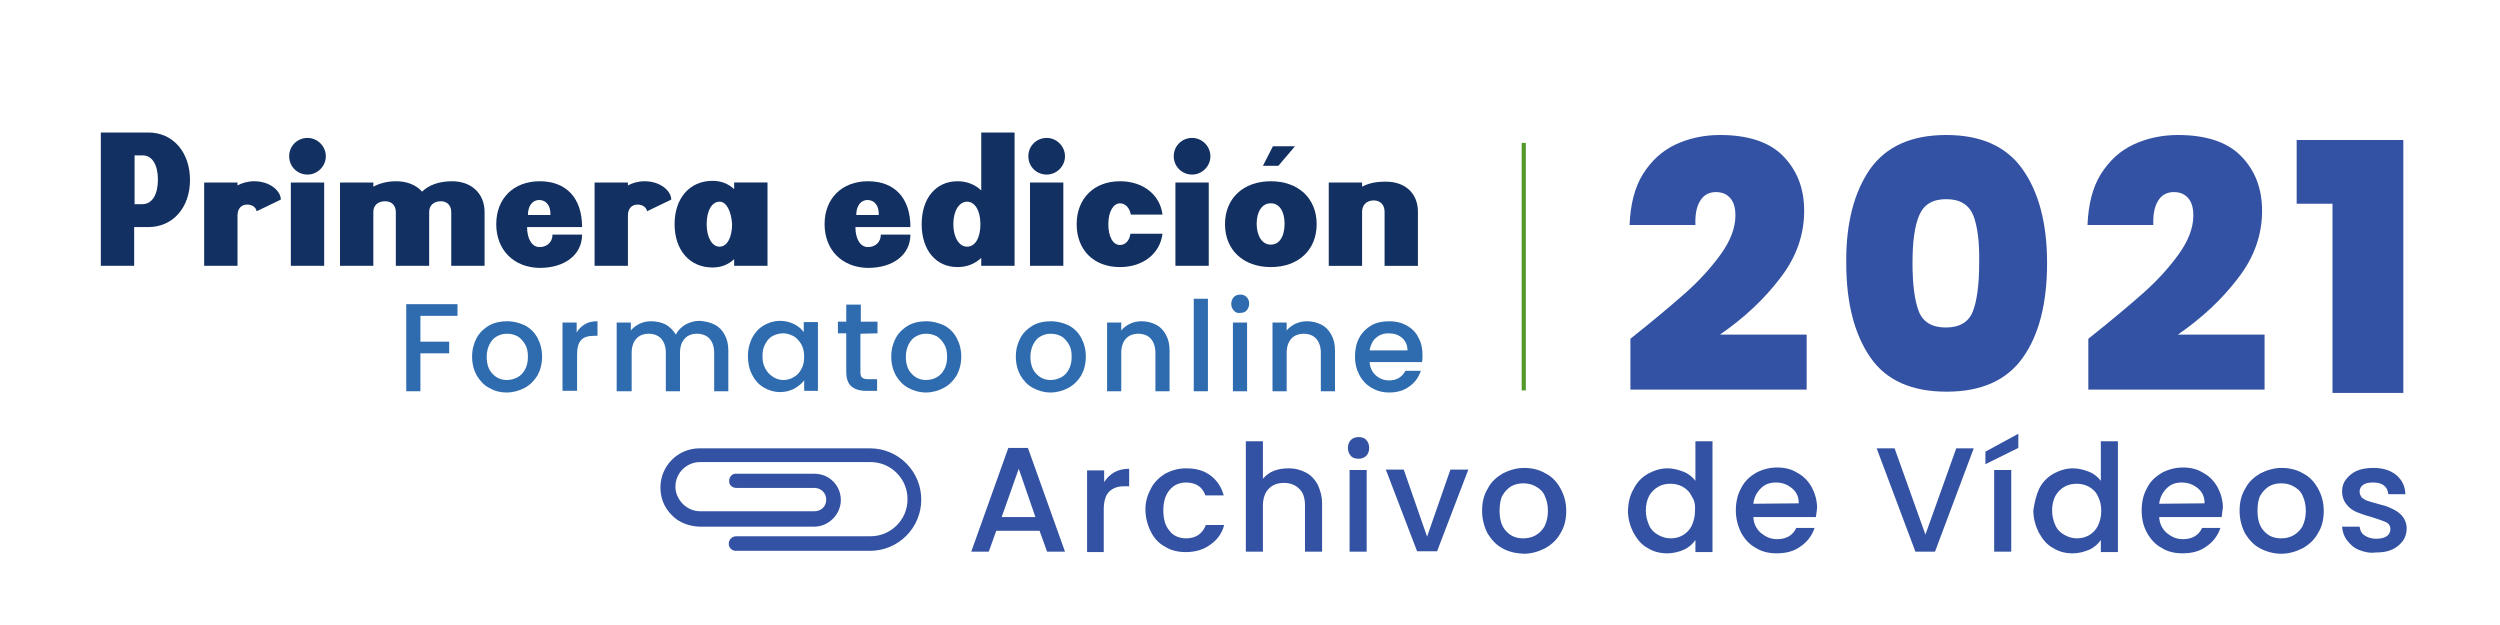 <?xml version="1.0" encoding="utf-8"?>
<!-- Generator: Adobe Illustrator 27.2.0, SVG Export Plug-In . SVG Version: 6.00 Build 0)  -->
<svg version="1.1" id="FERIA_AULA_ALMERIA_2021_00000017480975492404851350000011428761377961680031_"
	 xmlns="http://www.w3.org/2000/svg" xmlns:xlink="http://www.w3.org/1999/xlink" x="0px" y="0px" viewBox="0 0 600 150"
	 style="enable-background:new 0 0 600 150;" xml:space="preserve">
<style type="text/css">
	.st0{fill:#3452A3;}
	.st1{fill:none;stroke:#52992A;stroke-miterlimit:10;}
	.st2{fill:#2F6CAF;}
	.st3{fill:#123061;}
</style>
<g id="Archivo_de_Vídeos_00000132075421643611978450000018098920764941145773_">
	<path class="st0" d="M249.5,127.4h-10.4l-1.8,5h-4.2l8.9-24.9h4.7l8.9,24.9h-4.3L249.5,127.4z M248.5,124.1l-4-11.6l-4.1,11.6
		H248.5z"/>
	<path class="st0" d="M267.5,113.3c0.9-0.5,2.2-0.8,3.5-0.8v4.2h-1.1c-1.6,0-2.8,0.4-3.7,1.3c-0.8,0.8-1.3,2.2-1.3,4.2v10.3h-4
		v-19.6h4.1v2.8C265.7,114.6,266.5,113.9,267.5,113.3z"/>
	<path class="st0" d="M276.2,117.3c0.8-1.6,2-2.7,3.4-3.6c1.5-0.8,3.2-1.3,5-1.3c2.4,0,4.3,0.5,5.9,1.7s2.6,2.7,3.2,4.8h-4.4
		c-0.3-0.9-0.9-1.8-1.7-2.3c-0.7-0.5-1.8-0.8-2.9-0.8c-1.7,0-3,0.6-4,1.8s-1.5,2.8-1.5,4.9s0.5,3.8,1.5,4.9c0.9,1.2,2.3,1.8,4,1.8
		c2.3,0,3.9-1.1,4.7-3.2h4.4c-0.5,2-1.7,3.6-3.3,4.7c-1.6,1.2-3.6,1.8-5.9,1.8c-1.9,0-3.6-0.4-5-1.3c-1.5-0.8-2.6-2-3.4-3.6
		s-1.3-3.4-1.3-5.4C274.9,120.4,275.4,118.8,276.2,117.3z"/>
	<path class="st0" d="M313.4,113.4c1.2,0.6,2.1,1.6,2.8,2.8c0.6,1.3,1.1,2.8,1.1,4.6v11.6h-4.1v-11c0-1.8-0.4-3.2-1.4-4.1
		c-0.9-0.9-2.1-1.4-3.6-1.4c-1.6,0-2.7,0.4-3.7,1.4c-0.9,0.9-1.4,2.3-1.4,4.1v11H299v-26.5h4.1v9c0.7-0.8,1.6-1.5,2.6-1.9
		c1.1-0.4,2.2-0.6,3.5-0.6C311,112.4,312.2,112.8,313.4,113.4z"/>
	<path class="st0" d="M324.2,109.4c-0.5-0.5-0.7-1.2-0.7-1.9s0.2-1.4,0.7-1.9s1.2-0.7,1.9-0.7s1.4,0.2,1.8,0.7
		c0.5,0.5,0.7,1.2,0.7,1.9c0,0.7-0.2,1.4-0.7,1.9s-1.2,0.7-1.8,0.7C325.3,110.1,324.6,109.9,324.2,109.4z M328,112.8v19.6h-4.1
		v-19.6C323.9,112.8,328,112.8,328,112.8z"/>
	<path class="st0" d="M342.5,128.8l5.6-16.1h4.3l-7.5,19.6h-4.8l-7.5-19.6h4.3L342.5,128.8z"/>
	<path class="st0" d="M360.6,131.6c-1.5-0.8-2.6-2-3.6-3.6c-0.8-1.6-1.3-3.4-1.3-5.4s0.4-3.8,1.4-5.4c0.8-1.6,2.1-2.7,3.6-3.6
		c1.6-0.8,3.3-1.3,5.1-1.3s3.6,0.4,5.1,1.3c1.6,0.8,2.7,2,3.6,3.6s1.4,3.4,1.4,5.4s-0.4,3.8-1.4,5.4c-0.9,1.6-2.1,2.7-3.7,3.6
		c-1.6,0.8-3.3,1.3-5.1,1.3C363.7,132.8,362,132.4,360.6,131.6z M368.5,128.5c0.9-0.5,1.7-1.3,2.2-2.2c0.5-1.1,0.8-2.2,0.8-3.7
		s-0.3-2.6-0.8-3.7s-1.3-1.7-2.2-2.2s-1.9-0.7-2.9-0.7s-2,0.2-2.9,0.7c-0.8,0.5-1.6,1.3-2.1,2.2s-0.7,2.2-0.7,3.7
		c0,2.1,0.5,3.8,1.6,4.9c1.1,1.2,2.4,1.7,4.1,1.7C366.6,129.2,367.6,129,368.5,128.5z"/>
	<path class="st0" d="M392.1,117.3c0.8-1.6,1.9-2.7,3.4-3.6c1.5-0.8,3-1.3,4.7-1.3c1.3,0,2.5,0.3,3.8,0.8s2.2,1.3,2.9,2.2v-9.5h4.1
		v26.6h-4.1v-2.9c-0.6,0.9-1.6,1.8-2.7,2.3s-2.5,0.9-4.1,0.9c-1.7,0-3.3-0.4-4.7-1.3c-1.5-0.8-2.5-2.1-3.4-3.7
		c-0.8-1.6-1.3-3.4-1.3-5.3C390.8,120.5,391.2,118.8,392.1,117.3z M406,119.1c-0.5-1.1-1.3-1.8-2.2-2.3s-1.9-0.7-2.9-0.7
		c-1.1,0-2,0.2-2.9,0.7s-1.7,1.3-2.2,2.2s-0.8,2.2-0.8,3.5s0.3,2.5,0.8,3.6s1.3,1.8,2.2,2.3s1.9,0.8,2.9,0.8c1.1,0,2-0.2,2.9-0.7
		s1.7-1.3,2.2-2.3c0.5-1.1,0.8-2.2,0.8-3.6C406.9,121.2,406.7,120.1,406,119.1z"/>
	<path class="st0" d="M435.8,124.1h-15c0.1,1.6,0.7,2.8,1.8,3.8c1.1,0.9,2.3,1.5,3.9,1.5c2.2,0,3.8-0.9,4.6-2.7h4.4
		c-0.6,1.8-1.7,3.3-3.3,4.4c-1.6,1.2-3.5,1.7-5.8,1.7c-1.9,0-3.6-0.4-5-1.3c-1.5-0.8-2.6-2-3.5-3.6c-0.8-1.6-1.3-3.4-1.3-5.4
		s0.4-3.8,1.3-5.4c0.8-1.6,2-2.7,3.5-3.6c1.5-0.8,3.2-1.3,5.1-1.3s3.5,0.4,4.9,1.3c1.5,0.8,2.6,2,3.4,3.4c0.8,1.5,1.3,3.2,1.3,5
		C436,122.8,435.9,123.6,435.8,124.1z M431.7,120.8c0-1.5-0.5-2.7-1.6-3.6s-2.3-1.4-3.9-1.4c-1.4,0-2.6,0.4-3.6,1.4
		s-1.6,2.1-1.8,3.7L431.7,120.8L431.7,120.8L431.7,120.8z"/>
	<path class="st0" d="M473.7,107.6l-9.3,24.8h-4.7l-9.3-24.8h4.3l7.4,20.7l7.4-20.7L473.7,107.6L473.7,107.6z"/>
	<path class="st0" d="M484.4,107.5l-7.9,3.9v-3l7.9-4.3V107.5z M482.7,112.8v19.6h-4.1v-19.6C478.6,112.8,482.7,112.8,482.7,112.8z"
		/>
	<path class="st0" d="M489.4,117.3c0.8-1.6,1.9-2.7,3.4-3.6c1.5-0.8,3-1.3,4.7-1.3c1.3,0,2.5,0.3,3.8,0.8s2.2,1.3,2.9,2.2v-9.5h4.1
		v26.6h-4.1v-2.9c-0.6,0.9-1.6,1.8-2.7,2.3c-1.2,0.5-2.5,0.9-4.1,0.9c-1.7,0-3.3-0.4-4.7-1.3c-1.5-0.8-2.5-2.1-3.4-3.7
		c-0.8-1.6-1.3-3.4-1.3-5.3C488.3,120.5,488.7,118.8,489.4,117.3z M503.5,119.1c-0.5-1.1-1.3-1.8-2.2-2.3s-1.9-0.7-2.9-0.7
		s-2,0.2-2.9,0.7s-1.7,1.3-2.2,2.2s-0.8,2.2-0.8,3.5s0.3,2.5,0.8,3.6s1.3,1.8,2.2,2.3s1.9,0.8,2.9,0.8s2-0.2,2.9-0.7
		s1.7-1.3,2.2-2.3c0.5-1.1,0.8-2.2,0.8-3.6S504,120.1,503.5,119.1z"/>
	<path class="st0" d="M533.2,124.1h-15c0.1,1.6,0.7,2.8,1.8,3.8c1.1,0.9,2.3,1.5,3.9,1.5c2.2,0,3.8-0.9,4.6-2.7h4.4
		c-0.6,1.8-1.7,3.3-3.3,4.4c-1.6,1.2-3.5,1.7-5.8,1.7c-1.9,0-3.6-0.4-5-1.3c-1.5-0.8-2.6-2-3.5-3.6s-1.3-3.4-1.3-5.4
		s0.4-3.8,1.3-5.4c0.8-1.6,2-2.7,3.5-3.6c1.5-0.8,3.2-1.3,5.1-1.3s3.5,0.4,4.9,1.3c1.5,0.8,2.6,2,3.4,3.4c0.8,1.5,1.3,3.2,1.3,5
		C533.3,122.8,533.3,123.6,533.2,124.1z M529.1,120.8c0-1.5-0.5-2.7-1.6-3.6s-2.3-1.4-3.9-1.4c-1.4,0-2.6,0.4-3.6,1.4
		c-0.9,0.9-1.6,2.1-1.8,3.7L529.1,120.8L529.1,120.8L529.1,120.8z"/>
	<path class="st0" d="M542.4,131.6c-1.5-0.8-2.6-2-3.6-3.6c-0.8-1.6-1.3-3.4-1.3-5.4s0.4-3.8,1.4-5.4c0.8-1.6,2.1-2.7,3.6-3.6
		c1.6-0.8,3.3-1.3,5.1-1.3s3.6,0.4,5.1,1.3c1.6,0.8,2.7,2,3.6,3.6s1.4,3.4,1.4,5.4s-0.4,3.8-1.4,5.4c-0.9,1.6-2.1,2.7-3.7,3.6
		c-1.6,0.8-3.3,1.3-5.1,1.3S543.9,132.4,542.4,131.6z M550.4,128.5c0.9-0.5,1.7-1.3,2.2-2.2c0.5-1.1,0.8-2.2,0.8-3.7
		s-0.3-2.6-0.8-3.7s-1.3-1.7-2.2-2.2s-1.9-0.7-2.9-0.7c-1.1,0-2,0.2-2.9,0.7c-0.8,0.5-1.6,1.3-2.1,2.2c-0.5,0.9-0.7,2.2-0.7,3.7
		c0,2.1,0.5,3.8,1.6,4.9c1.1,1.2,2.4,1.7,4.1,1.7C548.5,129.2,549.5,129,550.4,128.5z"/>
	<path class="st0" d="M566.2,132c-1.3-0.5-2.2-1.4-2.9-2.3c-0.7-0.9-1.1-2-1.2-3.3h4.2c0.1,0.8,0.4,1.6,1.2,2.1
		c0.7,0.5,1.7,0.8,2.7,0.8c1.2,0,2-0.2,2.6-0.6c0.6-0.4,0.9-1.1,0.9-1.7c0-0.7-0.3-1.3-1.1-1.7c-0.7-0.3-1.8-0.7-3.4-1.2
		c-1.5-0.4-2.6-0.8-3.6-1.2c-0.9-0.4-1.7-0.9-2.4-1.8c-0.6-0.7-1.1-1.8-1.1-3.2c0-1.1,0.3-2,0.9-2.8s1.5-1.6,2.6-2.1
		c1.2-0.5,2.5-0.7,4-0.7c2.2,0,4,0.5,5.5,1.7c1.4,1.2,2.1,2.6,2.2,4.6h-4.1c-0.1-0.8-0.4-1.6-1.1-2.1c-0.6-0.5-1.5-0.7-2.6-0.7
		s-1.9,0.2-2.4,0.6s-0.8,0.9-0.8,1.6c0,0.5,0.2,0.9,0.5,1.4c0.4,0.3,0.8,0.6,1.4,0.8c0.5,0.2,1.4,0.4,2.4,0.7
		c1.5,0.4,2.6,0.7,3.5,1.2c0.9,0.4,1.7,0.9,2.4,1.7c0.6,0.7,1.1,1.8,1.1,3s-0.3,2.1-0.9,3c-0.6,0.8-1.5,1.6-2.6,2.1s-2.4,0.7-4,0.7
		C568.8,132.8,567.5,132.5,566.2,132z"/>
</g>
<path id="CLIP_00000168798169206715785620000013396582750189476483_" class="st0" d="M161.2,123.6c-1.8-1.8-2.7-4.1-2.7-6.6
	c0-5.2,4.2-9.4,9.4-9.4h40.9c3.3,0,6.4,1.3,8.7,3.6c2.3,2.3,3.6,5.4,3.6,8.7c0,3.3-1.3,6.4-3.6,8.7c-2.3,2.3-5.4,3.6-8.7,3.6h-32.2
	c-1,0-1.7-0.8-1.7-1.7c0-1,0.8-1.8,1.8-1.8h32.2c2.4,0,4.6-0.9,6.3-2.6s2.6-3.9,2.6-6.3s-0.9-4.6-2.6-6.3c-1.7-1.7-3.9-2.6-6.3-2.6
	H168c-3.2,0-5.9,2.6-5.9,5.9c0,3.1,2.7,5.9,5.9,5.9h27.5c0.7,0,1.5-0.3,2-0.8s0.8-1.2,0.8-2c0-1.6-1.3-2.8-2.8-2.8h-18.8
	c-1,0-1.8-0.8-1.7-1.7c0-1,0.8-1.8,1.7-1.7h18.8c3.5,0,6.3,2.8,6.3,6.3c0,1.7-0.7,3.3-1.9,4.5s-2.8,1.9-4.5,1.9h-27.5
	C165.3,126.3,162.9,125.4,161.2,123.6z"/>
<g id="_x32_021">
	<path class="st0" d="M551.2,48.9V33.6h25.6v60.7h-17V48.9H551.2z"/>
	<path class="st0" d="M514.3,70.4c3.4-3,6.3-6.2,8.6-9.4c2.3-3.2,3.5-6.3,3.5-9.3c0-1.8-0.4-3.2-1.2-4.1c-0.8-1-2-1.5-3.5-1.5
		c-1.6,0-2.9,0.7-3.7,2c-0.9,1.4-1.3,3.3-1.2,5.9H501c0.2-4.9,1.2-9,3.2-12.2s4.6-5.6,7.8-7.1c3.2-1.5,6.8-2.3,10.7-2.3
		c6.8,0,11.9,1.7,15.2,5.1c3.3,3.4,5,7.7,5,13.1c0,5.8-1.9,11.2-5.8,16.2c-3.8,5-8.6,9.5-14.4,13.5h20.8v13.2h-42.3V81.3
		C506.5,77.1,510.9,73.4,514.3,70.4z"/>
	<path class="st0" d="M448.8,40.6c3.9-5.5,10-8.2,18.3-8.2s14.4,2.7,18.3,8.2s5.9,13,5.9,22.5c0,9.6-1.9,17.2-5.8,22.7
		s-10,8.2-18.3,8.2c-8.4,0-14.5-2.7-18.3-8.2s-5.8-13-5.8-22.7C443,53.6,445,46.1,448.8,40.6z M473.6,51.7c-1.1-2.6-3.2-3.9-6.5-3.9
		s-5.4,1.3-6.5,3.9c-1.1,2.6-1.6,6.4-1.6,11.4c0,5.1,0.5,9,1.5,11.6s3.2,3.9,6.5,3.9s5.5-1.3,6.5-3.9s1.5-6.5,1.5-11.6
		C475.1,58.1,474.6,54.3,473.6,51.7z"/>
	<path class="st0" d="M404.4,70.4c3.4-3,6.3-6.2,8.6-9.4c2.3-3.2,3.5-6.3,3.5-9.3c0-1.8-0.4-3.2-1.2-4.1c-0.8-1-2-1.5-3.5-1.5
		c-1.6,0-2.9,0.7-3.7,2c-0.9,1.4-1.3,3.3-1.2,5.9h-15.8c0.2-4.9,1.2-9,3.2-12.2s4.6-5.6,7.8-7.1c3.2-1.5,6.8-2.3,10.7-2.3
		c6.8,0,11.9,1.7,15.2,5.1c3.3,3.4,5,7.7,5,13.1c0,5.8-1.9,11.2-5.8,16.2c-3.8,5-8.6,9.5-14.4,13.5h20.8v13.2h-42.3V81.3
		C396.6,77.1,401,73.4,404.4,70.4z"/>
</g>
<line id="linea1_00000044166759009015860910000012650630763524890797_" class="st1" x1="365.7" y1="34.3" x2="365.7" y2="93.7"/>
<g id="Formato_online">
	<path class="st2" d="M109.8,73v2.8h-8.9V82h6.9v2.8h-6.9v9.1h-3.4V73H109.8z"/>
	<path class="st2" d="M117.4,93.1c-1.3-0.7-2.2-1.7-3-3c-0.7-1.3-1.1-2.8-1.1-4.5s0.4-3.2,1.1-4.5s1.8-2.3,3-3c1.3-0.7,2.7-1,4.3-1
		s3,0.4,4.3,1c1.3,0.7,2.3,1.7,3,3s1.1,2.8,1.1,4.5s-0.4,3.2-1.1,4.5c-0.8,1.3-1.8,2.3-3.1,3c-1.3,0.7-2.8,1.1-4.3,1.1
		C120,94.2,118.6,93.8,117.4,93.1z M124.1,90.6c0.8-0.4,1.4-1,1.9-1.9s0.7-1.9,0.7-3.1s-0.2-2.2-0.7-3s-1.1-1.5-1.8-1.9
		c-0.8-0.4-1.6-0.6-2.5-0.6s-1.7,0.2-2.4,0.6c-0.8,0.4-1.3,1-1.8,1.9c-0.4,0.8-0.7,1.8-0.7,3c0,1.8,0.5,3.2,1.4,4.1
		c0.9,1,2.1,1.5,3.4,1.5C122.5,91.2,123.3,91,124.1,90.6z"/>
	<path class="st2" d="M140.4,77.8c0.8-0.5,1.8-0.7,3-0.7v3.5h-0.9c-1.3,0-2.4,0.3-3,1c-0.7,0.7-1,1.9-1,3.5v8.7H135V77.4h3.4v2.4
		C138.9,78.9,139.6,78.3,140.4,77.8z"/>
	<path class="st2" d="M171.5,77.9c1,0.5,1.8,1.3,2.4,2.4c0.6,1.1,0.9,2.3,0.9,3.8v9.8h-3.4v-9.2c0-1.5-0.4-2.6-1.1-3.4
		s-1.8-1.2-3-1.2c-1.3,0-2.3,0.4-3,1.2s-1.1,1.9-1.1,3.4v9.2h-3.4v-9.2c0-1.5-0.4-2.6-1.1-3.4c-0.7-0.8-1.8-1.2-3-1.2
		s-2.3,0.4-3,1.2s-1.1,1.9-1.1,3.4v9.2H148V77.4h3.4v1.9c0.6-0.7,1.3-1.2,2.1-1.6s1.8-0.6,2.8-0.6c1.3,0,2.5,0.3,3.5,0.8
		c1,0.6,1.8,1.4,2.4,2.4c0.5-1,1.3-1.8,2.3-2.4c1.1-0.6,2.2-0.9,3.4-0.9C169.3,77.1,170.5,77.4,171.5,77.9z"/>
	<path class="st2" d="M180.5,81.1c0.7-1.3,1.6-2.3,2.8-3s2.5-1.1,3.9-1.1c1.3,0,2.4,0.3,3.4,0.8s1.7,1.1,2.3,1.9v-2.4h3.4v16.5H193
		v-2.5c-0.6,0.8-1.4,1.4-2.4,2c-1,0.5-2.1,0.8-3.4,0.8c-1.4,0-2.7-0.4-3.9-1.1s-2.1-1.7-2.8-3.1c-0.7-1.3-1-2.8-1-4.5
		S179.9,82.4,180.5,81.1z M192.3,82.6c-0.5-0.8-1.1-1.5-1.8-1.9c-0.8-0.4-1.6-0.7-2.5-0.7s-1.7,0.2-2.5,0.6s-1.4,1.1-1.8,1.9
		c-0.5,0.8-0.7,1.8-0.7,3s0.2,2.1,0.7,3s1.1,1.5,1.9,2c0.8,0.5,1.6,0.7,2.4,0.7c0.9,0,1.7-0.2,2.5-0.7c0.8-0.4,1.4-1.1,1.8-1.9
		c0.5-0.8,0.7-1.8,0.7-3C193,84.5,192.8,83.5,192.3,82.6z"/>
	<path class="st2" d="M206.5,80.1v9.2c0,0.6,0.1,1.1,0.4,1.3c0.3,0.3,0.8,0.4,1.5,0.4h2.1v2.8h-2.7c-1.5,0-2.7-0.4-3.5-1.1
		s-1.2-1.9-1.2-3.5V80h-2v-2.8h2v-4.1h3.5v4.1h4V80L206.5,80.1L206.5,80.1z"/>
	<path class="st2" d="M218,93.1c-1.3-0.7-2.2-1.7-3-3c-0.7-1.3-1.1-2.8-1.1-4.5s0.4-3.2,1.1-4.5c0.7-1.3,1.8-2.3,3-3
		c1.3-0.7,2.7-1,4.3-1s3,0.4,4.3,1c1.3,0.7,2.3,1.7,3,3s1.1,2.8,1.1,4.5s-0.4,3.2-1.1,4.5c-0.8,1.3-1.8,2.3-3.1,3s-2.8,1.1-4.3,1.1
		S219.3,93.8,218,93.1z M224.7,90.6c0.8-0.4,1.4-1,1.9-1.9s0.7-1.9,0.7-3.1s-0.2-2.2-0.7-3s-1.1-1.5-1.8-1.9
		c-0.8-0.4-1.6-0.6-2.5-0.6s-1.7,0.2-2.4,0.6c-0.8,0.4-1.3,1-1.8,1.9c-0.4,0.8-0.7,1.8-0.7,3c0,1.8,0.5,3.2,1.4,4.1
		c0.9,1,2.1,1.5,3.4,1.5C223.1,91.2,224,91,224.7,90.6z"/>
	<path class="st2" d="M247.9,93.1c-1.3-0.7-2.2-1.7-3-3c-0.7-1.3-1.1-2.8-1.1-4.5s0.4-3.2,1.1-4.5c0.7-1.3,1.8-2.3,3-3
		c1.3-0.7,2.7-1,4.3-1s3,0.4,4.3,1c1.3,0.7,2.3,1.7,3,3s1.1,2.8,1.1,4.5s-0.4,3.2-1.1,4.5c-0.8,1.3-1.8,2.3-3.1,3
		c-1.3,0.7-2.8,1.1-4.3,1.1C250.6,94.2,249.2,93.8,247.9,93.1z M254.6,90.6c0.8-0.4,1.4-1,1.9-1.9s0.7-1.9,0.7-3.1s-0.2-2.2-0.7-3
		s-1.1-1.5-1.8-1.9c-0.8-0.4-1.6-0.6-2.5-0.6s-1.7,0.2-2.4,0.6c-0.8,0.4-1.3,1-1.8,1.9c-0.4,0.8-0.7,1.8-0.7,3
		c0,1.8,0.5,3.2,1.4,4.1c0.9,1,2.1,1.5,3.4,1.5C253,91.2,253.8,91,254.6,90.6z"/>
	<path class="st2" d="M277.4,77.9c1,0.5,1.8,1.3,2.4,2.4s0.9,2.3,0.9,3.8v9.8h-3.4v-9.2c0-1.5-0.4-2.6-1.1-3.4s-1.8-1.2-3-1.2
		s-2.3,0.4-3,1.2s-1.1,1.9-1.1,3.4v9.2h-3.4V77.4h3.4v1.9c0.6-0.7,1.3-1.2,2.1-1.6s1.8-0.6,2.8-0.6
		C275.2,77.1,276.4,77.4,277.4,77.9z"/>
	<path class="st2" d="M289.9,71.7v22.2h-3.4V71.7H289.9z"/>
	<path class="st2" d="M296.1,74.5c-0.4-0.4-0.6-0.9-0.6-1.6c0-0.6,0.2-1.1,0.6-1.6c0.4-0.4,0.9-0.6,1.6-0.6c0.6,0,1.1,0.2,1.5,0.6
		s0.6,0.9,0.6,1.6c0,0.6-0.2,1.1-0.6,1.6c-0.4,0.4-0.9,0.6-1.5,0.6C297,75.2,296.5,75,296.1,74.5z M299.3,77.4v16.5h-3.4V77.4H299.3
		z"/>
	<path class="st2" d="M317.1,77.9c1,0.5,1.8,1.3,2.4,2.4s0.9,2.3,0.9,3.8v9.8H317v-9.2c0-1.5-0.4-2.6-1.1-3.4s-1.8-1.2-3-1.2
		s-2.3,0.4-3,1.2s-1.1,1.9-1.1,3.4v9.2h-3.4V77.4h3.4v1.9c0.6-0.7,1.3-1.2,2.1-1.6c0.9-0.4,1.8-0.6,2.8-0.6
		C314.9,77.1,316.1,77.4,317.1,77.9z"/>
	<path class="st2" d="M341.3,86.9h-12.6c0.1,1.3,0.6,2.4,1.5,3.2c0.9,0.8,2,1.2,3.2,1.2c1.8,0,3.1-0.8,3.9-2.3h3.7
		c-0.5,1.5-1.4,2.8-2.7,3.7c-1.3,1-2.9,1.5-4.9,1.5c-1.6,0-3-0.4-4.2-1.1s-2.2-1.7-2.9-3s-1.1-2.8-1.1-4.5s0.3-3.2,1-4.5
		s1.7-2.3,2.9-3c1.2-0.7,2.7-1,4.3-1c1.6,0,2.9,0.3,4.2,1c1.2,0.7,2.2,1.6,2.8,2.9c0.7,1.2,1,2.6,1,4.2
		C341.4,85.8,341.4,86.4,341.3,86.9z M337.8,84.1c0-1.3-0.5-2.3-1.3-3c-0.9-0.8-2-1.1-3.3-1.1c-1.2,0-2.2,0.4-3,1.1s-1.3,1.8-1.5,3
		H337.8z"/>
</g>
<g id="Primera_edicion">
	<path class="st3" d="M45.6,43.2c0,6.6-4.1,11.3-10,11.3h-3.4v9.3h-8v-32h11.4C41.5,31.8,45.6,36.5,45.6,43.2z M37.9,43.1
		c0-3.4-1.3-5.8-3.6-5.8h-2V49h2C36.6,48.9,37.9,46.6,37.9,43.1z"/>
	<path class="st3" d="M67.4,47.9l-5.8,2.8c-0.2-1-1.1-1.6-2.3-1.6c-1.4,0-2.3,1-2.3,2.6v12.1h-8v-20h8v0.7c1.1-0.6,2.5-1,4-1
		C64.9,43.5,67.4,45.9,67.4,47.9z"/>
	<path class="st3" d="M69.4,37.5c0-2.5,2-4.4,4.4-4.4s4.4,2,4.4,4.4s-2,4.4-4.4,4.4S69.4,40,69.4,37.5z M77.8,43.8v20h-8v-20H77.8z"
		/>
	<path class="st3" d="M116.3,50.9v12.9h-8V50.9c0-1.6-1-2.6-2.5-2.6c-1.7,0-2.8,1-2.8,2.6v12.9h-8V50.9c0-1.6-1-2.6-2.6-2.6
		c-1.7,0-2.8,1-2.8,2.6v12.9h-8v-20h8v1c1.5-0.8,3.3-1.3,5.5-1.3c2.6,0,4.8,0.9,6.2,2.5c1.6-1.6,4.1-2.5,7.2-2.5
		C113.1,43.5,116.3,46.4,116.3,50.9z"/>
	<path class="st3" d="M119.1,53.8c0-6.2,4.2-10.3,10.4-10.3c6.4,0,10.2,4,10.2,11h-13.2c0,2.9,1.2,4.8,3,4.8s3.1-1.2,3.1-3h7.1
		c0,4.8-4.1,8-10.2,8C123.3,64.2,119.1,60,119.1,53.8z M132.1,51.6c0.1-2.2-1-3.6-2.7-3.6c-1.6,0-2.7,1.4-2.7,3.6H132.1z"/>
	<path class="st3" d="M161.1,47.9l-5.8,2.8c-0.2-1-1.1-1.6-2.3-1.6c-1.4,0-2.3,1-2.3,2.6v12.1h-8v-20h8v0.7c1.1-0.6,2.5-1,4-1
		C158.6,43.5,161.1,45.9,161.1,47.9z"/>
	<path class="st3" d="M184.2,43.8v20h-8v-1.6c-1.4,1.3-3.1,2-5.2,2c-5.5,0-9.1-4.2-9.1-10.4s3.6-10.4,9.1-10.4c2.1,0,3.8,0.7,5.2,2
		v-1.6C176.2,43.8,184.2,43.8,184.2,43.8z M175.7,53.8c-0.2-3.2-1.4-5.4-3-5.4c-1.8,0-3.1,2.1-3.1,5.4c0,3.2,1.3,5.4,3.1,5.4
		S175.7,57,175.7,53.8z"/>
	<path class="st3" d="M197.9,53.8c0-6.2,4.2-10.3,10.4-10.3c6.4,0,10.2,4,10.2,11h-13.2c0,2.9,1.2,4.8,3,4.8s3.1-1.2,3.1-3h7.1
		c0,4.8-4.1,8-10.2,8C202.1,64.2,197.9,60,197.9,53.8z M210.9,51.6c0.1-2.2-1-3.6-2.7-3.6c-1.6,0-2.7,1.4-2.7,3.6H210.9z"/>
	<path class="st3" d="M243.5,31.8v32h-8v-1.9c-1.5,1.4-3.4,2.2-5.7,2.2c-5.2,0-8.6-4.1-8.6-10.3s3.4-10.3,8.6-10.3
		c2.3,0,4.2,0.8,5.7,2.2V31.8H243.5z M235.3,53.8c0-3.2-1.3-5.4-3.2-5.4s-3.3,2.2-3.3,5.4s1.4,5.4,3.3,5.4
		C234.1,59.2,235.3,57,235.3,53.8z"/>
	<path class="st3" d="M246.8,37.5c0-2.5,2-4.4,4.4-4.4s4.4,2,4.4,4.4s-2,4.4-4.4,4.4S246.8,40,246.8,37.5z M255.2,43.8v20h-8v-20
		H255.2z"/>
	<path class="st3" d="M268.8,64.1c-6.3,0-10.4-4.1-10.4-10.3s4.2-10.3,10.4-10.3c5.5,0,9.6,3.2,10.2,8h-7.6
		c-0.3-1.6-1.3-2.7-2.6-2.7c-1.6,0-2.8,2-2.8,5s1.1,5,2.8,5c1.3,0,2.3-1.1,2.5-2.7h7.7C278.4,60.9,274.3,64.1,268.8,64.1z"/>
	<path class="st3" d="M281.7,37.5c0-2.5,2-4.4,4.4-4.4s4.4,2,4.4,4.4s-2,4.4-4.4,4.4S281.7,40,281.7,37.5z M290.1,43.8v20h-8v-20
		H290.1z"/>
	<path class="st3" d="M294,53.8c0-6.2,4.4-10.3,11-10.3s11,4.1,11,10.3s-4.4,10.3-11,10.3S294,60,294,53.8z M308.3,53.7
		c0-3-1.3-5-3.4-4.9c-2,0-3.3,2-3.3,4.9c0,3,1.4,5,3.3,5C307,58.8,308.3,56.8,308.3,53.7z M305.5,35.1h5.3l-4,4.7h-3.7L305.5,35.1z"
		/>
	<path class="st3" d="M340.3,50.8v13h-8v-13c0-1.6-1-2.7-2.6-2.7c-1.7,0-2.8,1.1-2.8,2.7v13h-8v-20h8v1c1.5-0.8,3.3-1.2,5.5-1.2
		C337.2,43.5,340.3,46.4,340.3,50.8z"/>
</g>
</svg>
